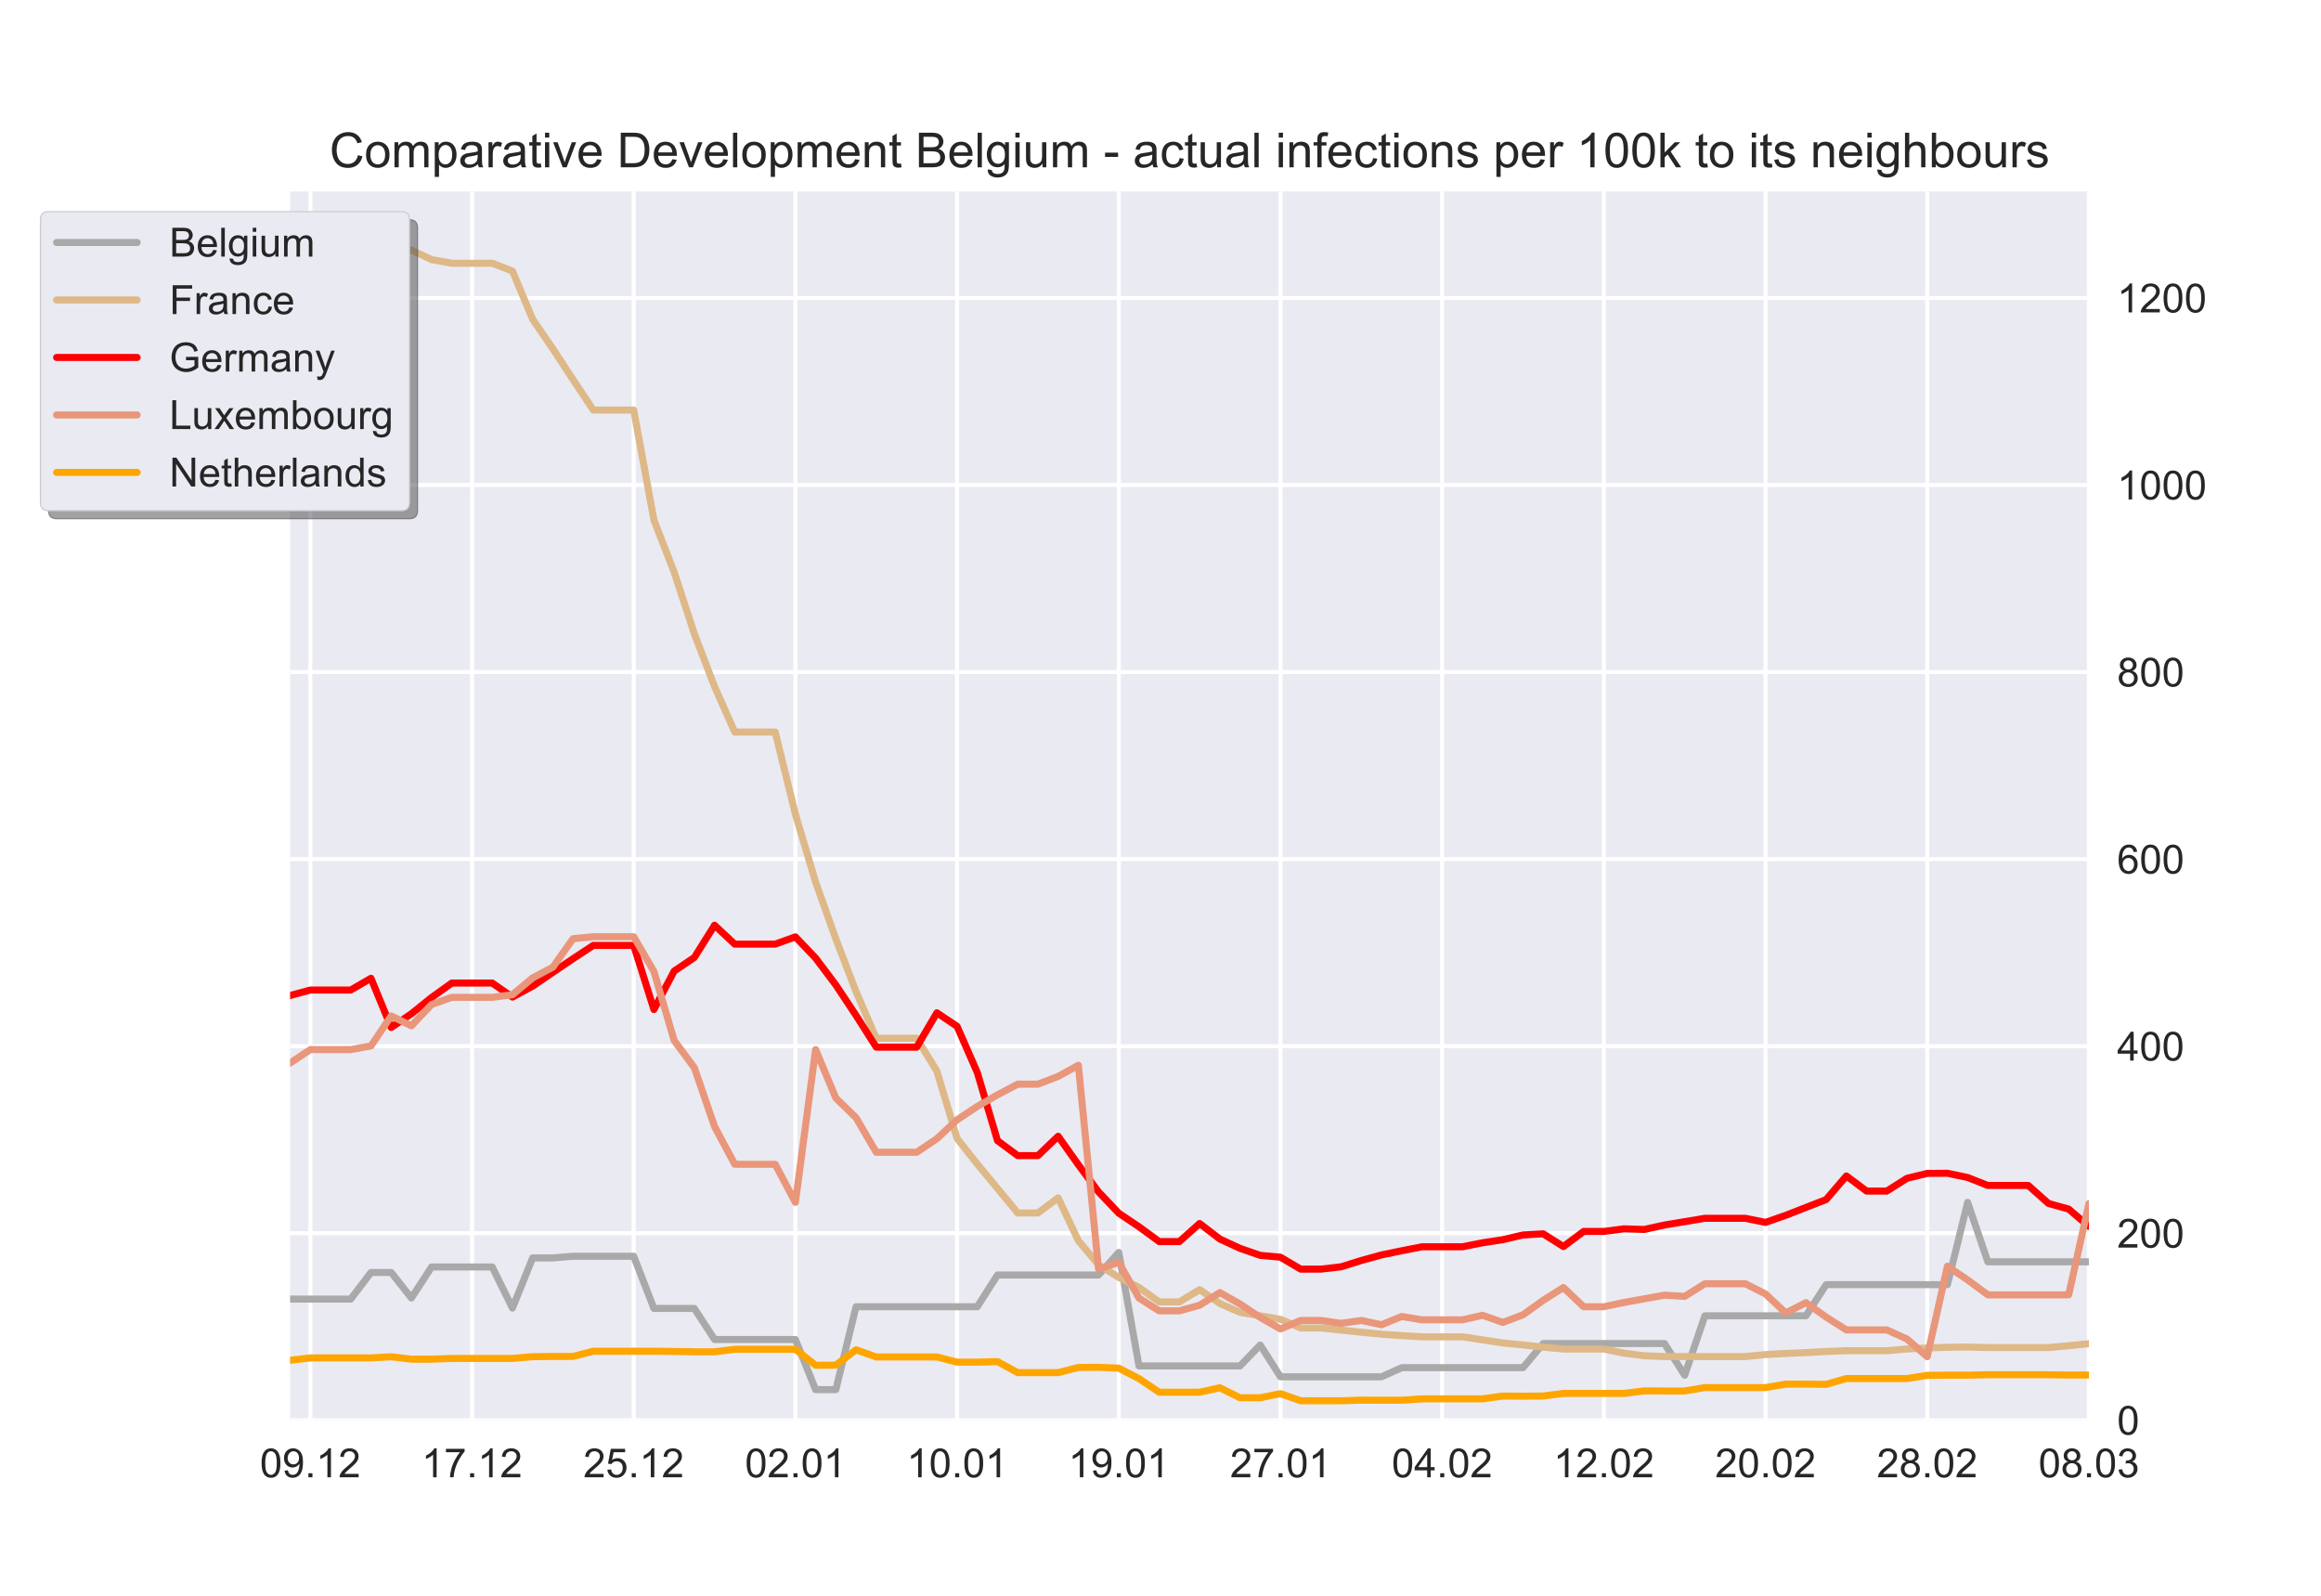<?xml version="1.0" encoding="utf-8" standalone="no"?>
<!DOCTYPE svg PUBLIC "-//W3C//DTD SVG 1.1//EN"
  "http://www.w3.org/Graphics/SVG/1.1/DTD/svg11.dtd">
<!-- Created with matplotlib (https://matplotlib.org/) -->
<svg height="396pt" version="1.1" viewBox="0 0 576 396" width="576pt" xmlns="http://www.w3.org/2000/svg" xmlns:xlink="http://www.w3.org/1999/xlink">
 <defs>
  <style type="text/css">*{stroke-linecap:butt;stroke-linejoin:round;}</style>
 </defs>
 <g id="figure_1">
  <g id="patch_1">
   <path d="M 0 396 
L 576 396 
L 576 0 
L 0 0 
z
" style="fill:#ffffff;"/>
  </g>
  <g id="axes_1">
   <g id="patch_2">
    <path d="M 72 352.44 
L 518.4 352.44 
L 518.4 47.52 
L 72 47.52 
z
" style="fill:#eaeaf2;"/>
   </g>
   <g id="matplotlib.axis_1">
    <g id="xtick_1">
     <g id="line2d_1">
      <path clip-path="url(#pa8d9a0f719)" d="M 77.016 352.44 
L 77.016 47.52 
" style="fill:none;stroke:#ffffff;stroke-linecap:round;"/>
     </g>
     <g id="line2d_2"/>
     <g id="text_1">
      <!-- 09.12 -->
      <g style="fill:#262626;" transform="translate(64.505 366.598)scale(0.1 -0.1)">
       <defs>
        <path d="M 4.156 35.297 
Q 4.156 48 6.766 55.734 
Q 9.375 63.484 14.516 67.672 
Q 19.672 71.875 27.484 71.875 
Q 33.25 71.875 37.594 69.547 
Q 41.938 67.234 44.766 62.859 
Q 47.609 58.5 49.219 52.219 
Q 50.828 45.953 50.828 35.297 
Q 50.828 22.703 48.234 14.969 
Q 45.656 7.234 40.5 3 
Q 35.359 -1.219 27.484 -1.219 
Q 17.141 -1.219 11.234 6.203 
Q 4.156 15.141 4.156 35.297 
z
M 13.188 35.297 
Q 13.188 17.672 17.312 11.828 
Q 21.438 6 27.484 6 
Q 33.547 6 37.672 11.859 
Q 41.797 17.719 41.797 35.297 
Q 41.797 52.984 37.672 58.781 
Q 33.547 64.594 27.391 64.594 
Q 21.344 64.594 17.719 59.469 
Q 13.188 52.938 13.188 35.297 
z
" id="ArialMT-48"/>
        <path d="M 5.469 16.547 
L 13.922 17.328 
Q 14.984 11.375 18.016 8.688 
Q 21.047 6 25.781 6 
Q 29.828 6 32.875 7.859 
Q 35.938 9.719 37.891 12.812 
Q 39.844 15.922 41.156 21.188 
Q 42.484 26.469 42.484 31.938 
Q 42.484 32.516 42.438 33.688 
Q 39.797 29.5 35.234 26.875 
Q 30.672 24.266 25.344 24.266 
Q 16.453 24.266 10.297 30.703 
Q 4.156 37.156 4.156 47.703 
Q 4.156 58.594 10.578 65.234 
Q 17 71.875 26.656 71.875 
Q 33.641 71.875 39.422 68.109 
Q 45.219 64.359 48.219 57.391 
Q 51.219 50.438 51.219 37.25 
Q 51.219 23.531 48.234 15.406 
Q 45.266 7.281 39.375 3.031 
Q 33.5 -1.219 25.594 -1.219 
Q 17.188 -1.219 11.859 3.438 
Q 6.547 8.109 5.469 16.547 
z
M 41.453 48.141 
Q 41.453 55.719 37.422 60.156 
Q 33.406 64.594 27.734 64.594 
Q 21.875 64.594 17.531 59.812 
Q 13.188 55.031 13.188 47.406 
Q 13.188 40.578 17.312 36.297 
Q 21.438 32.031 27.484 32.031 
Q 33.594 32.031 37.516 36.297 
Q 41.453 40.578 41.453 48.141 
z
" id="ArialMT-57"/>
        <path d="M 9.078 0 
L 9.078 10.016 
L 19.094 10.016 
L 19.094 0 
z
" id="ArialMT-46"/>
        <path d="M 37.25 0 
L 28.469 0 
L 28.469 56 
Q 25.297 52.984 20.141 49.953 
Q 14.984 46.922 10.891 45.406 
L 10.891 53.906 
Q 18.266 57.375 23.781 62.297 
Q 29.297 67.234 31.594 71.875 
L 37.25 71.875 
z
" id="ArialMT-49"/>
        <path d="M 50.344 8.453 
L 50.344 0 
L 3.031 0 
Q 2.938 3.172 4.047 6.109 
Q 5.859 10.938 9.828 15.625 
Q 13.812 20.312 21.344 26.469 
Q 33.016 36.031 37.109 41.625 
Q 41.219 47.219 41.219 52.203 
Q 41.219 57.422 37.469 61 
Q 33.734 64.594 27.734 64.594 
Q 21.391 64.594 17.578 60.781 
Q 13.766 56.984 13.719 50.25 
L 4.688 51.172 
Q 5.609 61.281 11.656 66.578 
Q 17.719 71.875 27.938 71.875 
Q 38.234 71.875 44.234 66.156 
Q 50.25 60.453 50.25 52 
Q 50.25 47.703 48.484 43.547 
Q 46.734 39.406 42.656 34.812 
Q 38.578 30.219 29.109 22.219 
Q 21.188 15.578 18.938 13.203 
Q 16.703 10.844 15.234 8.453 
z
" id="ArialMT-50"/>
       </defs>
       <use xlink:href="#ArialMT-48"/>
       <use x="55.615" xlink:href="#ArialMT-57"/>
       <use x="111.23" xlink:href="#ArialMT-46"/>
       <use x="139.014" xlink:href="#ArialMT-49"/>
       <use x="194.629" xlink:href="#ArialMT-50"/>
      </g>
     </g>
    </g>
    <g id="xtick_2">
     <g id="line2d_3">
      <path clip-path="url(#pa8d9a0f719)" d="M 117.142 352.44 
L 117.142 47.52 
" style="fill:none;stroke:#ffffff;stroke-linecap:round;"/>
     </g>
     <g id="line2d_4"/>
     <g id="text_2">
      <!-- 17.12 -->
      <g style="fill:#262626;" transform="translate(104.631 366.598)scale(0.1 -0.1)">
       <defs>
        <path d="M 4.734 62.203 
L 4.734 70.656 
L 51.078 70.656 
L 51.078 63.812 
Q 44.234 56.547 37.516 44.484 
Q 30.812 32.422 27.156 19.672 
Q 24.516 10.688 23.781 0 
L 14.75 0 
Q 14.891 8.453 18.062 20.406 
Q 21.234 32.375 27.172 43.484 
Q 33.109 54.594 39.797 62.203 
z
" id="ArialMT-55"/>
       </defs>
       <use xlink:href="#ArialMT-49"/>
       <use x="55.615" xlink:href="#ArialMT-55"/>
       <use x="111.23" xlink:href="#ArialMT-46"/>
       <use x="139.014" xlink:href="#ArialMT-49"/>
       <use x="194.629" xlink:href="#ArialMT-50"/>
      </g>
     </g>
    </g>
    <g id="xtick_3">
     <g id="line2d_5">
      <path clip-path="url(#pa8d9a0f719)" d="M 157.267 352.44 
L 157.267 47.52 
" style="fill:none;stroke:#ffffff;stroke-linecap:round;"/>
     </g>
     <g id="line2d_6"/>
     <g id="text_3">
      <!-- 25.12 -->
      <g style="fill:#262626;" transform="translate(144.756 366.598)scale(0.1 -0.1)">
       <defs>
        <path d="M 4.156 18.75 
L 13.375 19.531 
Q 14.406 12.797 18.141 9.391 
Q 21.875 6 27.156 6 
Q 33.5 6 37.891 10.781 
Q 42.281 15.578 42.281 23.484 
Q 42.281 31 38.062 35.344 
Q 33.844 39.703 27 39.703 
Q 22.75 39.703 19.328 37.766 
Q 15.922 35.844 13.969 32.766 
L 5.719 33.844 
L 12.641 70.609 
L 48.25 70.609 
L 48.25 62.203 
L 19.672 62.203 
L 15.828 42.969 
Q 22.266 47.469 29.344 47.469 
Q 38.719 47.469 45.156 40.969 
Q 51.609 34.469 51.609 24.266 
Q 51.609 14.547 45.953 7.469 
Q 39.062 -1.219 27.156 -1.219 
Q 17.391 -1.219 11.203 4.25 
Q 5.031 9.719 4.156 18.75 
z
" id="ArialMT-53"/>
       </defs>
       <use xlink:href="#ArialMT-50"/>
       <use x="55.615" xlink:href="#ArialMT-53"/>
       <use x="111.23" xlink:href="#ArialMT-46"/>
       <use x="139.014" xlink:href="#ArialMT-49"/>
       <use x="194.629" xlink:href="#ArialMT-50"/>
      </g>
     </g>
    </g>
    <g id="xtick_4">
     <g id="line2d_7">
      <path clip-path="url(#pa8d9a0f719)" d="M 197.393 352.44 
L 197.393 47.52 
" style="fill:none;stroke:#ffffff;stroke-linecap:round;"/>
     </g>
     <g id="line2d_8"/>
     <g id="text_4">
      <!-- 02.01 -->
      <g style="fill:#262626;" transform="translate(184.882 366.598)scale(0.1 -0.1)">
       <use xlink:href="#ArialMT-48"/>
       <use x="55.615" xlink:href="#ArialMT-50"/>
       <use x="111.23" xlink:href="#ArialMT-46"/>
       <use x="139.014" xlink:href="#ArialMT-48"/>
       <use x="194.629" xlink:href="#ArialMT-49"/>
      </g>
     </g>
    </g>
    <g id="xtick_5">
     <g id="line2d_9">
      <path clip-path="url(#pa8d9a0f719)" d="M 237.519 352.44 
L 237.519 47.52 
" style="fill:none;stroke:#ffffff;stroke-linecap:round;"/>
     </g>
     <g id="line2d_10"/>
     <g id="text_5">
      <!-- 10.01 -->
      <g style="fill:#262626;" transform="translate(225.008 366.598)scale(0.1 -0.1)">
       <use xlink:href="#ArialMT-49"/>
       <use x="55.615" xlink:href="#ArialMT-48"/>
       <use x="111.23" xlink:href="#ArialMT-46"/>
       <use x="139.014" xlink:href="#ArialMT-48"/>
       <use x="194.629" xlink:href="#ArialMT-49"/>
      </g>
     </g>
    </g>
    <g id="xtick_6">
     <g id="line2d_11">
      <path clip-path="url(#pa8d9a0f719)" d="M 277.645 352.44 
L 277.645 47.52 
" style="fill:none;stroke:#ffffff;stroke-linecap:round;"/>
     </g>
     <g id="line2d_12"/>
     <g id="text_6">
      <!-- 19.01 -->
      <g style="fill:#262626;" transform="translate(265.134 366.598)scale(0.1 -0.1)">
       <use xlink:href="#ArialMT-49"/>
       <use x="55.615" xlink:href="#ArialMT-57"/>
       <use x="111.23" xlink:href="#ArialMT-46"/>
       <use x="139.014" xlink:href="#ArialMT-48"/>
       <use x="194.629" xlink:href="#ArialMT-49"/>
      </g>
     </g>
    </g>
    <g id="xtick_7">
     <g id="line2d_13">
      <path clip-path="url(#pa8d9a0f719)" d="M 317.771 352.44 
L 317.771 47.52 
" style="fill:none;stroke:#ffffff;stroke-linecap:round;"/>
     </g>
     <g id="line2d_14"/>
     <g id="text_7">
      <!-- 27.01 -->
      <g style="fill:#262626;" transform="translate(305.26 366.598)scale(0.1 -0.1)">
       <use xlink:href="#ArialMT-50"/>
       <use x="55.615" xlink:href="#ArialMT-55"/>
       <use x="111.23" xlink:href="#ArialMT-46"/>
       <use x="139.014" xlink:href="#ArialMT-48"/>
       <use x="194.629" xlink:href="#ArialMT-49"/>
      </g>
     </g>
    </g>
    <g id="xtick_8">
     <g id="line2d_15">
      <path clip-path="url(#pa8d9a0f719)" d="M 357.897 352.44 
L 357.897 47.52 
" style="fill:none;stroke:#ffffff;stroke-linecap:round;"/>
     </g>
     <g id="line2d_16"/>
     <g id="text_8">
      <!-- 04.02 -->
      <g style="fill:#262626;" transform="translate(345.386 366.598)scale(0.1 -0.1)">
       <defs>
        <path d="M 32.328 0 
L 32.328 17.141 
L 1.266 17.141 
L 1.266 25.203 
L 33.938 71.578 
L 41.109 71.578 
L 41.109 25.203 
L 50.781 25.203 
L 50.781 17.141 
L 41.109 17.141 
L 41.109 0 
z
M 32.328 25.203 
L 32.328 57.469 
L 9.906 25.203 
z
" id="ArialMT-52"/>
       </defs>
       <use xlink:href="#ArialMT-48"/>
       <use x="55.615" xlink:href="#ArialMT-52"/>
       <use x="111.23" xlink:href="#ArialMT-46"/>
       <use x="139.014" xlink:href="#ArialMT-48"/>
       <use x="194.629" xlink:href="#ArialMT-50"/>
      </g>
     </g>
    </g>
    <g id="xtick_9">
     <g id="line2d_17">
      <path clip-path="url(#pa8d9a0f719)" d="M 398.022 352.44 
L 398.022 47.52 
" style="fill:none;stroke:#ffffff;stroke-linecap:round;"/>
     </g>
     <g id="line2d_18"/>
     <g id="text_9">
      <!-- 12.02 -->
      <g style="fill:#262626;" transform="translate(385.512 366.598)scale(0.1 -0.1)">
       <use xlink:href="#ArialMT-49"/>
       <use x="55.615" xlink:href="#ArialMT-50"/>
       <use x="111.23" xlink:href="#ArialMT-46"/>
       <use x="139.014" xlink:href="#ArialMT-48"/>
       <use x="194.629" xlink:href="#ArialMT-50"/>
      </g>
     </g>
    </g>
    <g id="xtick_10">
     <g id="line2d_19">
      <path clip-path="url(#pa8d9a0f719)" d="M 438.148 352.44 
L 438.148 47.52 
" style="fill:none;stroke:#ffffff;stroke-linecap:round;"/>
     </g>
     <g id="line2d_20"/>
     <g id="text_10">
      <!-- 20.02 -->
      <g style="fill:#262626;" transform="translate(425.637 366.598)scale(0.1 -0.1)">
       <use xlink:href="#ArialMT-50"/>
       <use x="55.615" xlink:href="#ArialMT-48"/>
       <use x="111.23" xlink:href="#ArialMT-46"/>
       <use x="139.014" xlink:href="#ArialMT-48"/>
       <use x="194.629" xlink:href="#ArialMT-50"/>
      </g>
     </g>
    </g>
    <g id="xtick_11">
     <g id="line2d_21">
      <path clip-path="url(#pa8d9a0f719)" d="M 478.274 352.44 
L 478.274 47.52 
" style="fill:none;stroke:#ffffff;stroke-linecap:round;"/>
     </g>
     <g id="line2d_22"/>
     <g id="text_11">
      <!-- 28.02 -->
      <g style="fill:#262626;" transform="translate(465.763 366.598)scale(0.1 -0.1)">
       <defs>
        <path d="M 17.672 38.812 
Q 12.203 40.828 9.562 44.531 
Q 6.938 48.25 6.938 53.422 
Q 6.938 61.234 12.547 66.547 
Q 18.172 71.875 27.484 71.875 
Q 36.859 71.875 42.578 66.422 
Q 48.297 60.984 48.297 53.172 
Q 48.297 48.188 45.672 44.5 
Q 43.062 40.828 37.75 38.812 
Q 44.344 36.672 47.781 31.875 
Q 51.219 27.094 51.219 20.453 
Q 51.219 11.281 44.719 5.031 
Q 38.234 -1.219 27.641 -1.219 
Q 17.047 -1.219 10.547 5.047 
Q 4.047 11.328 4.047 20.703 
Q 4.047 27.688 7.594 32.391 
Q 11.141 37.109 17.672 38.812 
z
M 15.922 53.719 
Q 15.922 48.641 19.188 45.406 
Q 22.469 42.188 27.688 42.188 
Q 32.766 42.188 36.016 45.375 
Q 39.266 48.578 39.266 53.219 
Q 39.266 58.062 35.906 61.359 
Q 32.562 64.656 27.594 64.656 
Q 22.562 64.656 19.234 61.422 
Q 15.922 58.203 15.922 53.719 
z
M 13.094 20.656 
Q 13.094 16.891 14.875 13.375 
Q 16.656 9.859 20.172 7.922 
Q 23.688 6 27.734 6 
Q 34.031 6 38.125 10.047 
Q 42.234 14.109 42.234 20.359 
Q 42.234 26.703 38.016 30.859 
Q 33.797 35.016 27.438 35.016 
Q 21.234 35.016 17.156 30.906 
Q 13.094 26.812 13.094 20.656 
z
" id="ArialMT-56"/>
       </defs>
       <use xlink:href="#ArialMT-50"/>
       <use x="55.615" xlink:href="#ArialMT-56"/>
       <use x="111.23" xlink:href="#ArialMT-46"/>
       <use x="139.014" xlink:href="#ArialMT-48"/>
       <use x="194.629" xlink:href="#ArialMT-50"/>
      </g>
     </g>
    </g>
    <g id="xtick_12">
     <g id="line2d_23">
      <path clip-path="url(#pa8d9a0f719)" d="M 518.4 352.44 
L 518.4 47.52 
" style="fill:none;stroke:#ffffff;stroke-linecap:round;"/>
     </g>
     <g id="line2d_24"/>
     <g id="text_12">
      <!-- 08.03 -->
      <g style="fill:#262626;" transform="translate(505.889 366.598)scale(0.1 -0.1)">
       <defs>
        <path d="M 4.203 18.891 
L 12.984 20.062 
Q 14.5 12.594 18.141 9.297 
Q 21.781 6 27 6 
Q 33.203 6 37.469 10.297 
Q 41.75 14.594 41.75 20.953 
Q 41.75 27 37.797 30.922 
Q 33.844 34.859 27.734 34.859 
Q 25.25 34.859 21.531 33.891 
L 22.516 41.609 
Q 23.391 41.5 23.922 41.5 
Q 29.547 41.5 34.031 44.422 
Q 38.531 47.359 38.531 53.469 
Q 38.531 58.297 35.25 61.469 
Q 31.984 64.656 26.812 64.656 
Q 21.688 64.656 18.266 61.422 
Q 14.844 58.203 13.875 51.766 
L 5.078 53.328 
Q 6.688 62.156 12.391 67.016 
Q 18.109 71.875 26.609 71.875 
Q 32.469 71.875 37.391 69.359 
Q 42.328 66.844 44.938 62.5 
Q 47.562 58.156 47.562 53.266 
Q 47.562 48.641 45.062 44.828 
Q 42.578 41.016 37.703 38.766 
Q 44.047 37.312 47.562 32.688 
Q 51.078 28.078 51.078 21.141 
Q 51.078 11.766 44.234 5.25 
Q 37.406 -1.266 26.953 -1.266 
Q 17.531 -1.266 11.297 4.344 
Q 5.078 9.969 4.203 18.891 
z
" id="ArialMT-51"/>
       </defs>
       <use xlink:href="#ArialMT-48"/>
       <use x="55.615" xlink:href="#ArialMT-56"/>
       <use x="111.23" xlink:href="#ArialMT-46"/>
       <use x="139.014" xlink:href="#ArialMT-48"/>
       <use x="194.629" xlink:href="#ArialMT-51"/>
      </g>
     </g>
    </g>
   </g>
   <g id="matplotlib.axis_2">
    <g id="ytick_1">
     <g id="line2d_25">
      <path clip-path="url(#pa8d9a0f719)" d="M 72 352.44 
L 518.4 352.44 
" style="fill:none;stroke:#ffffff;stroke-linecap:round;"/>
     </g>
     <g id="line2d_26"/>
     <g id="text_13">
      <!-- 0 -->
      <g style="fill:#262626;" transform="translate(525.4 356.019)scale(0.1 -0.1)">
       <use xlink:href="#ArialMT-48"/>
      </g>
     </g>
    </g>
    <g id="ytick_2">
     <g id="line2d_27">
      <path clip-path="url(#pa8d9a0f719)" d="M 72 306.024 
L 518.4 306.024 
" style="fill:none;stroke:#ffffff;stroke-linecap:round;"/>
     </g>
     <g id="line2d_28"/>
     <g id="text_14">
      <!-- 200 -->
      <g style="fill:#262626;" transform="translate(525.4 309.603)scale(0.1 -0.1)">
       <use xlink:href="#ArialMT-50"/>
       <use x="55.615" xlink:href="#ArialMT-48"/>
       <use x="111.23" xlink:href="#ArialMT-48"/>
      </g>
     </g>
    </g>
    <g id="ytick_3">
     <g id="line2d_29">
      <path clip-path="url(#pa8d9a0f719)" d="M 72 259.608 
L 518.4 259.608 
" style="fill:none;stroke:#ffffff;stroke-linecap:round;"/>
     </g>
     <g id="line2d_30"/>
     <g id="text_15">
      <!-- 400 -->
      <g style="fill:#262626;" transform="translate(525.4 263.187)scale(0.1 -0.1)">
       <use xlink:href="#ArialMT-52"/>
       <use x="55.615" xlink:href="#ArialMT-48"/>
       <use x="111.23" xlink:href="#ArialMT-48"/>
      </g>
     </g>
    </g>
    <g id="ytick_4">
     <g id="line2d_31">
      <path clip-path="url(#pa8d9a0f719)" d="M 72 213.192 
L 518.4 213.192 
" style="fill:none;stroke:#ffffff;stroke-linecap:round;"/>
     </g>
     <g id="line2d_32"/>
     <g id="text_16">
      <!-- 600 -->
      <g style="fill:#262626;" transform="translate(525.4 216.771)scale(0.1 -0.1)">
       <defs>
        <path d="M 49.75 54.047 
L 41.016 53.375 
Q 39.844 58.547 37.703 60.891 
Q 34.125 64.656 28.906 64.656 
Q 24.703 64.656 21.531 62.312 
Q 17.391 59.281 14.984 53.469 
Q 12.594 47.656 12.5 36.922 
Q 15.672 41.75 20.266 44.094 
Q 24.859 46.438 29.891 46.438 
Q 38.672 46.438 44.844 39.969 
Q 51.031 33.5 51.031 23.25 
Q 51.031 16.5 48.125 10.719 
Q 45.219 4.938 40.141 1.859 
Q 35.062 -1.219 28.609 -1.219 
Q 17.625 -1.219 10.688 6.859 
Q 3.766 14.938 3.766 33.5 
Q 3.766 54.25 11.422 63.672 
Q 18.109 71.875 29.438 71.875 
Q 37.891 71.875 43.281 67.141 
Q 48.688 62.406 49.75 54.047 
z
M 13.875 23.188 
Q 13.875 18.656 15.797 14.5 
Q 17.719 10.359 21.188 8.172 
Q 24.656 6 28.469 6 
Q 34.031 6 38.031 10.484 
Q 42.047 14.984 42.047 22.703 
Q 42.047 30.125 38.078 34.391 
Q 34.125 38.672 28.125 38.672 
Q 22.172 38.672 18.016 34.391 
Q 13.875 30.125 13.875 23.188 
z
" id="ArialMT-54"/>
       </defs>
       <use xlink:href="#ArialMT-54"/>
       <use x="55.615" xlink:href="#ArialMT-48"/>
       <use x="111.23" xlink:href="#ArialMT-48"/>
      </g>
     </g>
    </g>
    <g id="ytick_5">
     <g id="line2d_33">
      <path clip-path="url(#pa8d9a0f719)" d="M 72 166.776 
L 518.4 166.776 
" style="fill:none;stroke:#ffffff;stroke-linecap:round;"/>
     </g>
     <g id="line2d_34"/>
     <g id="text_17">
      <!-- 800 -->
      <g style="fill:#262626;" transform="translate(525.4 170.355)scale(0.1 -0.1)">
       <use xlink:href="#ArialMT-56"/>
       <use x="55.615" xlink:href="#ArialMT-48"/>
       <use x="111.23" xlink:href="#ArialMT-48"/>
      </g>
     </g>
    </g>
    <g id="ytick_6">
     <g id="line2d_35">
      <path clip-path="url(#pa8d9a0f719)" d="M 72 120.36 
L 518.4 120.36 
" style="fill:none;stroke:#ffffff;stroke-linecap:round;"/>
     </g>
     <g id="line2d_36"/>
     <g id="text_18">
      <!-- 1000 -->
      <g style="fill:#262626;" transform="translate(525.4 123.939)scale(0.1 -0.1)">
       <use xlink:href="#ArialMT-49"/>
       <use x="55.615" xlink:href="#ArialMT-48"/>
       <use x="111.23" xlink:href="#ArialMT-48"/>
       <use x="166.846" xlink:href="#ArialMT-48"/>
      </g>
     </g>
    </g>
    <g id="ytick_7">
     <g id="line2d_37">
      <path clip-path="url(#pa8d9a0f719)" d="M 72 73.945 
L 518.4 73.945 
" style="fill:none;stroke:#ffffff;stroke-linecap:round;"/>
     </g>
     <g id="line2d_38"/>
     <g id="text_19">
      <!-- 1200 -->
      <g style="fill:#262626;" transform="translate(525.4 77.523)scale(0.1 -0.1)">
       <use xlink:href="#ArialMT-49"/>
       <use x="55.615" xlink:href="#ArialMT-50"/>
       <use x="111.23" xlink:href="#ArialMT-48"/>
       <use x="166.846" xlink:href="#ArialMT-48"/>
      </g>
     </g>
    </g>
   </g>
   <g id="line2d_39">
    <path clip-path="url(#pa8d9a0f719)" d="M 72 322.374 
L 77.016 322.374 
L 82.031 322.374 
L 87.047 322.374 
L 92.063 315.771 
L 97.079 315.771 
L 102.094 322.108 
L 107.11 314.405 
L 112.126 314.405 
L 117.142 314.405 
L 122.157 314.405 
L 127.173 324.609 
L 132.189 312.158 
L 137.204 312.158 
L 142.22 311.749 
L 147.236 311.749 
L 152.252 311.749 
L 157.267 311.749 
L 162.283 324.7 
L 167.299 324.7 
L 172.315 324.7 
L 177.33 332.403 
L 182.346 332.403 
L 187.362 332.403 
L 192.378 332.403 
L 197.393 332.403 
L 202.409 344.854 
L 207.425 344.854 
L 212.44 324.275 
L 217.456 324.275 
L 222.472 324.275 
L 227.488 324.275 
L 232.503 324.275 
L 237.519 324.275 
L 242.535 324.275 
L 247.551 316.395 
L 252.566 316.395 
L 257.582 316.395 
L 262.598 316.395 
L 267.613 316.395 
L 272.629 316.395 
L 277.645 310.797 
L 282.661 338.962 
L 287.676 338.962 
L 292.692 338.962 
L 297.708 338.962 
L 302.724 338.962 
L 307.739 338.962 
L 312.755 333.782 
L 317.771 341.662 
L 322.787 341.662 
L 327.802 341.662 
L 332.818 341.662 
L 337.834 341.662 
L 342.849 341.662 
L 347.865 339.399 
L 352.881 339.399 
L 357.897 339.399 
L 362.912 339.399 
L 367.928 339.399 
L 372.944 339.399 
L 377.96 339.399 
L 382.975 333.41 
L 387.991 333.41 
L 393.007 333.41 
L 398.022 333.41 
L 403.038 333.41 
L 408.054 333.41 
L 413.07 333.41 
L 418.085 341.272 
L 423.101 326.522 
L 428.117 326.522 
L 433.133 326.522 
L 438.148 326.522 
L 443.164 326.522 
L 448.18 326.522 
L 453.196 318.798 
L 458.211 318.798 
L 463.227 318.798 
L 468.243 318.798 
L 473.258 318.798 
L 478.274 318.798 
L 483.29 318.798 
L 488.306 298.378 
L 493.321 313.127 
L 498.337 313.127 
L 503.353 313.127 
L 508.369 313.127 
L 513.384 313.127 
L 518.4 313.127 
" style="fill:none;stroke:#a9a9a9;stroke-linecap:round;stroke-width:1.75;"/>
   </g>
   <g id="line2d_40">
    <path clip-path="url(#pa8d9a0f719)" d="M 72 78.572 
L 77.016 72.683 
L 82.031 72.683 
L 87.047 72.683 
L 92.063 64.288 
L 97.079 63.133 
L 102.094 62.04 
L 107.11 64.426 
L 112.126 65.319 
L 117.142 65.319 
L 122.157 65.319 
L 127.173 67.264 
L 132.189 79.236 
L 137.204 86.564 
L 142.22 94.213 
L 147.236 101.758 
L 152.252 101.758 
L 157.267 101.758 
L 162.283 129.059 
L 167.299 141.961 
L 172.315 157.283 
L 177.33 170.372 
L 182.346 181.66 
L 187.362 181.66 
L 192.378 181.66 
L 197.393 202.053 
L 202.409 218.888 
L 207.425 232.978 
L 212.44 246.073 
L 217.456 257.652 
L 222.472 257.652 
L 227.488 257.652 
L 232.503 265.792 
L 237.519 282.514 
L 242.535 288.856 
L 247.551 294.924 
L 252.566 301.004 
L 257.582 301.004 
L 262.598 297.257 
L 267.613 307.882 
L 272.629 313.852 
L 277.645 317 
L 282.661 319.491 
L 287.676 323.083 
L 292.692 323.083 
L 297.708 320.029 
L 302.724 323.47 
L 307.739 325.681 
L 312.755 326.534 
L 317.771 327.398 
L 322.787 329.543 
L 327.802 329.543 
L 332.818 330.073 
L 337.834 330.6 
L 342.849 331.092 
L 347.865 331.443 
L 352.881 331.74 
L 357.897 331.74 
L 362.912 331.74 
L 367.928 332.489 
L 372.944 333.268 
L 377.96 333.75 
L 382.975 334.31 
L 387.991 334.765 
L 393.007 334.779 
L 398.022 334.779 
L 403.038 335.795 
L 408.054 336.443 
L 413.07 336.633 
L 418.085 336.633 
L 423.101 336.643 
L 428.117 336.643 
L 433.133 336.643 
L 438.148 336.134 
L 443.164 335.874 
L 448.18 335.663 
L 453.196 335.379 
L 458.211 335.188 
L 463.227 335.188 
L 468.243 335.188 
L 473.258 334.751 
L 478.274 334.521 
L 483.29 334.333 
L 488.306 334.273 
L 493.321 334.409 
L 498.337 334.409 
L 503.353 334.409 
L 508.369 334.405 
L 513.384 333.959 
L 518.4 333.437 
" style="fill:none;stroke:#deb887;stroke-linecap:round;stroke-width:1.75;"/>
   </g>
   <g id="line2d_41">
    <path clip-path="url(#pa8d9a0f719)" d="M 72 247.052 
L 77.016 245.679 
L 82.031 245.679 
L 87.047 245.679 
L 92.063 242.762 
L 97.079 254.978 
L 102.094 251.57 
L 107.11 247.535 
L 112.126 243.946 
L 117.142 243.946 
L 122.157 243.946 
L 127.173 247.428 
L 132.189 244.725 
L 137.204 241.3 
L 142.22 237.906 
L 147.236 234.605 
L 152.252 234.605 
L 157.267 234.605 
L 162.283 250.516 
L 167.299 240.989 
L 172.315 237.604 
L 177.33 229.604 
L 182.346 234.294 
L 187.362 234.294 
L 192.378 234.294 
L 197.393 232.487 
L 202.409 237.754 
L 207.425 244.418 
L 212.44 251.972 
L 217.456 259.86 
L 222.472 259.86 
L 227.488 259.86 
L 232.503 251.338 
L 237.519 254.691 
L 242.535 266.155 
L 247.551 283.065 
L 252.566 286.773 
L 257.582 286.774 
L 262.598 281.967 
L 267.613 289.038 
L 272.629 295.777 
L 277.645 301.064 
L 282.661 304.429 
L 287.676 308.104 
L 292.692 308.104 
L 297.708 303.619 
L 302.724 307.469 
L 307.739 309.789 
L 312.755 311.526 
L 317.771 311.984 
L 322.787 314.945 
L 327.802 314.945 
L 332.818 314.365 
L 337.834 312.799 
L 342.849 311.416 
L 347.865 310.383 
L 352.881 309.403 
L 357.897 309.403 
L 362.912 309.403 
L 367.928 308.405 
L 372.944 307.64 
L 377.96 306.466 
L 382.975 306.181 
L 387.991 309.34 
L 393.007 305.594 
L 398.022 305.594 
L 403.038 304.943 
L 408.054 305.099 
L 413.07 303.995 
L 418.085 303.163 
L 423.101 302.329 
L 428.117 302.329 
L 433.133 302.329 
L 438.148 303.348 
L 443.164 301.594 
L 448.18 299.633 
L 453.196 297.679 
L 458.211 291.825 
L 463.227 295.571 
L 468.243 295.571 
L 473.258 292.406 
L 478.274 291.186 
L 483.29 291.148 
L 488.306 292.202 
L 493.321 294.179 
L 498.337 294.179 
L 503.353 294.179 
L 508.369 298.644 
L 513.384 300.041 
L 518.4 304.344 
" style="fill:none;stroke:#ff0000;stroke-linecap:round;stroke-width:1.75;"/>
   </g>
   <g id="line2d_42">
    <path clip-path="url(#pa8d9a0f719)" d="M 72 263.789 
L 77.016 260.463 
L 82.031 260.463 
L 87.047 260.463 
L 92.063 259.555 
L 97.079 252.108 
L 102.094 254.565 
L 107.11 249.273 
L 112.126 247.496 
L 117.142 247.496 
L 122.157 247.496 
L 127.173 246.853 
L 132.189 242.657 
L 137.204 240.011 
L 142.22 232.941 
L 147.236 232.45 
L 152.252 232.45 
L 157.267 232.45 
L 162.283 241.069 
L 167.299 258.194 
L 172.315 264.961 
L 177.33 279.554 
L 182.346 288.929 
L 187.362 288.929 
L 192.378 288.929 
L 197.393 298.38 
L 202.409 260.463 
L 207.425 272.484 
L 212.44 277.361 
L 217.456 285.943 
L 222.472 285.943 
L 227.488 285.943 
L 232.503 282.578 
L 237.519 277.89 
L 242.535 274.563 
L 247.551 271.69 
L 252.566 269.044 
L 257.582 269.044 
L 262.598 267.116 
L 267.613 264.356 
L 272.629 314.938 
L 277.645 313.275 
L 282.661 322.121 
L 287.676 325.297 
L 292.692 325.297 
L 297.708 323.898 
L 302.724 320.76 
L 307.739 323.595 
L 312.755 326.922 
L 317.771 329.795 
L 322.787 327.678 
L 327.802 327.678 
L 332.818 328.397 
L 337.834 327.678 
L 342.849 328.737 
L 347.865 326.695 
L 352.881 327.527 
L 357.897 327.527 
L 362.912 327.527 
L 367.928 326.393 
L 372.944 328.17 
L 377.96 326.28 
L 382.975 322.688 
L 387.991 319.513 
L 393.007 324.276 
L 398.022 324.276 
L 403.038 323.217 
L 408.054 322.31 
L 413.07 321.403 
L 418.085 321.705 
L 423.101 318.567 
L 428.117 318.567 
L 433.133 318.567 
L 438.148 321.1 
L 443.164 325.826 
L 448.18 323.255 
L 453.196 326.847 
L 458.211 330.022 
L 463.227 330.022 
L 468.243 330.022 
L 473.258 332.29 
L 478.274 336.676 
L 483.29 314.22 
L 488.306 317.622 
L 493.321 321.327 
L 498.337 321.327 
L 503.353 321.327 
L 508.369 321.327 
L 513.384 321.327 
L 518.4 298.683 
" style="fill:none;stroke:#e9967a;stroke-linecap:round;stroke-width:1.75;"/>
   </g>
   <g id="line2d_43">
    <path clip-path="url(#pa8d9a0f719)" d="M 72 337.562 
L 77.016 336.966 
L 82.031 336.966 
L 87.047 336.966 
L 92.063 336.966 
L 97.079 336.689 
L 102.094 337.289 
L 107.11 337.289 
L 112.126 337.105 
L 117.142 337.105 
L 122.157 337.105 
L 127.173 337.105 
L 132.189 336.668 
L 137.204 336.608 
L 142.22 336.608 
L 147.236 335.302 
L 152.252 335.302 
L 157.267 335.302 
L 162.283 335.302 
L 167.299 335.371 
L 172.315 335.457 
L 177.33 335.457 
L 182.346 334.835 
L 187.362 334.835 
L 192.378 334.835 
L 197.393 334.835 
L 202.409 338.792 
L 207.425 338.771 
L 212.44 334.953 
L 217.456 336.738 
L 222.472 336.738 
L 227.488 336.738 
L 232.503 336.738 
L 237.519 338.022 
L 242.535 338.022 
L 247.551 337.895 
L 252.566 340.624 
L 257.582 340.624 
L 262.598 340.624 
L 267.613 339.344 
L 272.629 339.308 
L 277.645 339.513 
L 282.661 342.116 
L 287.676 345.488 
L 292.692 345.488 
L 297.708 345.488 
L 302.724 344.387 
L 307.739 346.86 
L 312.755 346.86 
L 317.771 345.839 
L 322.787 347.606 
L 327.802 347.606 
L 332.818 347.606 
L 337.834 347.45 
L 342.849 347.48 
L 347.865 347.48 
L 352.881 347.139 
L 357.897 347.139 
L 362.912 347.139 
L 367.928 347.139 
L 372.944 346.437 
L 377.96 346.479 
L 382.975 346.429 
L 387.991 345.784 
L 393.007 345.784 
L 398.022 345.784 
L 403.038 345.784 
L 408.054 345.161 
L 413.07 345.181 
L 418.085 345.181 
L 423.101 344.334 
L 428.117 344.334 
L 433.133 344.334 
L 438.148 344.334 
L 443.164 343.482 
L 448.18 343.482 
L 453.196 343.533 
L 458.211 342.094 
L 463.227 342.094 
L 468.243 342.094 
L 473.258 342.094 
L 478.274 341.297 
L 483.29 341.258 
L 488.306 341.258 
L 493.321 341.152 
L 498.337 341.152 
L 503.353 341.152 
L 508.369 341.152 
L 513.384 341.229 
L 518.4 341.229 
" style="fill:none;stroke:#ffa500;stroke-linecap:round;stroke-width:1.75;"/>
   </g>
   <g id="patch_3">
    <path d="M 72 352.44 
L 72 47.52 
" style="fill:none;"/>
   </g>
   <g id="patch_4">
    <path d="M 518.4 352.44 
L 518.4 47.52 
" style="fill:none;"/>
   </g>
   <g id="patch_5">
    <path d="M 72 352.44 
L 518.4 352.44 
" style="fill:none;"/>
   </g>
   <g id="patch_6">
    <path d="M 72 47.52 
L 518.4 47.52 
" style="fill:none;"/>
   </g>
   <g id="text_20">
    <!-- Comparative Development Belgium - actual infections per 100k to its neighbours -->
    <g style="fill:#262626;" transform="translate(81.769 41.52)scale(0.12 -0.12)">
     <defs>
      <path d="M 58.797 25.094 
L 68.266 22.703 
Q 65.281 11.031 57.547 4.906 
Q 49.812 -1.219 38.625 -1.219 
Q 27.047 -1.219 19.797 3.484 
Q 12.547 8.203 8.766 17.141 
Q 4.984 26.078 4.984 36.328 
Q 4.984 47.516 9.25 55.828 
Q 13.531 64.156 21.406 68.469 
Q 29.297 72.797 38.766 72.797 
Q 49.516 72.797 56.828 67.328 
Q 64.156 61.859 67.047 51.953 
L 57.719 49.75 
Q 55.219 57.562 50.484 61.125 
Q 45.75 64.703 38.578 64.703 
Q 30.328 64.703 24.781 60.734 
Q 19.234 56.781 16.984 50.109 
Q 14.75 43.453 14.75 36.375 
Q 14.75 27.25 17.406 20.438 
Q 20.062 13.625 25.672 10.25 
Q 31.297 6.891 37.844 6.891 
Q 45.797 6.891 51.312 11.469 
Q 56.844 16.062 58.797 25.094 
z
" id="ArialMT-67"/>
      <path d="M 3.328 25.922 
Q 3.328 40.328 11.328 47.266 
Q 18.016 53.031 27.641 53.031 
Q 38.328 53.031 45.109 46.016 
Q 51.906 39.016 51.906 26.656 
Q 51.906 16.656 48.906 10.906 
Q 45.906 5.172 40.156 2 
Q 34.422 -1.172 27.641 -1.172 
Q 16.75 -1.172 10.031 5.812 
Q 3.328 12.797 3.328 25.922 
z
M 12.359 25.922 
Q 12.359 15.969 16.703 11.016 
Q 21.047 6.062 27.641 6.062 
Q 34.188 6.062 38.531 11.031 
Q 42.875 16.016 42.875 26.219 
Q 42.875 35.844 38.5 40.797 
Q 34.125 45.75 27.641 45.75 
Q 21.047 45.75 16.703 40.812 
Q 12.359 35.891 12.359 25.922 
z
" id="ArialMT-111"/>
      <path d="M 6.594 0 
L 6.594 51.859 
L 14.453 51.859 
L 14.453 44.578 
Q 16.891 48.391 20.938 50.703 
Q 25 53.031 30.172 53.031 
Q 35.938 53.031 39.625 50.641 
Q 43.312 48.25 44.828 43.953 
Q 50.984 53.031 60.844 53.031 
Q 68.562 53.031 72.703 48.75 
Q 76.859 44.484 76.859 35.594 
L 76.859 0 
L 68.109 0 
L 68.109 32.672 
Q 68.109 37.938 67.25 40.25 
Q 66.406 42.578 64.156 43.984 
Q 61.922 45.406 58.891 45.406 
Q 53.422 45.406 49.797 41.766 
Q 46.188 38.141 46.188 30.125 
L 46.188 0 
L 37.406 0 
L 37.406 33.688 
Q 37.406 39.547 35.25 42.469 
Q 33.109 45.406 28.219 45.406 
Q 24.516 45.406 21.359 43.453 
Q 18.219 41.5 16.797 37.734 
Q 15.375 33.984 15.375 26.906 
L 15.375 0 
z
" id="ArialMT-109"/>
      <path d="M 6.594 -19.875 
L 6.594 51.859 
L 14.594 51.859 
L 14.594 45.125 
Q 17.438 49.078 21 51.047 
Q 24.562 53.031 29.641 53.031 
Q 36.281 53.031 41.359 49.609 
Q 46.438 46.188 49.016 39.953 
Q 51.609 33.734 51.609 26.312 
Q 51.609 18.359 48.75 11.984 
Q 45.906 5.609 40.453 2.219 
Q 35.016 -1.172 29 -1.172 
Q 24.609 -1.172 21.109 0.688 
Q 17.625 2.547 15.375 5.375 
L 15.375 -19.875 
z
M 14.547 25.641 
Q 14.547 15.625 18.594 10.844 
Q 22.656 6.062 28.422 6.062 
Q 34.281 6.062 38.453 11.016 
Q 42.625 15.969 42.625 26.375 
Q 42.625 36.281 38.547 41.203 
Q 34.469 46.141 28.812 46.141 
Q 23.188 46.141 18.859 40.891 
Q 14.547 35.641 14.547 25.641 
z
" id="ArialMT-112"/>
      <path d="M 40.438 6.391 
Q 35.547 2.25 31.031 0.531 
Q 26.516 -1.172 21.344 -1.172 
Q 12.797 -1.172 8.203 3 
Q 3.609 7.172 3.609 13.672 
Q 3.609 17.484 5.344 20.625 
Q 7.078 23.781 9.891 25.688 
Q 12.703 27.594 16.219 28.562 
Q 18.797 29.25 24.031 29.891 
Q 34.672 31.156 39.703 32.906 
Q 39.75 34.719 39.75 35.203 
Q 39.75 40.578 37.25 42.781 
Q 33.891 45.75 27.25 45.75 
Q 21.047 45.75 18.094 43.578 
Q 15.141 41.406 13.719 35.891 
L 5.125 37.062 
Q 6.297 42.578 8.984 45.969 
Q 11.672 49.359 16.75 51.188 
Q 21.828 53.031 28.516 53.031 
Q 35.156 53.031 39.297 51.469 
Q 43.453 49.906 45.406 47.531 
Q 47.359 45.172 48.141 41.547 
Q 48.578 39.312 48.578 33.453 
L 48.578 21.734 
Q 48.578 9.469 49.141 6.219 
Q 49.703 2.984 51.375 0 
L 42.188 0 
Q 40.828 2.734 40.438 6.391 
z
M 39.703 26.031 
Q 34.906 24.078 25.344 22.703 
Q 19.922 21.922 17.672 20.938 
Q 15.438 19.969 14.203 18.094 
Q 12.984 16.219 12.984 13.922 
Q 12.984 10.406 15.641 8.062 
Q 18.312 5.719 23.438 5.719 
Q 28.516 5.719 32.469 7.938 
Q 36.422 10.156 38.281 14.016 
Q 39.703 17 39.703 22.797 
z
" id="ArialMT-97"/>
      <path d="M 6.5 0 
L 6.5 51.859 
L 14.406 51.859 
L 14.406 44 
Q 17.438 49.516 20 51.266 
Q 22.562 53.031 25.641 53.031 
Q 30.078 53.031 34.672 50.203 
L 31.641 42.047 
Q 28.422 43.953 25.203 43.953 
Q 22.312 43.953 20.016 42.219 
Q 17.719 40.484 16.75 37.406 
Q 15.281 32.719 15.281 27.156 
L 15.281 0 
z
" id="ArialMT-114"/>
      <path d="M 25.781 7.859 
L 27.047 0.094 
Q 23.344 -0.688 20.406 -0.688 
Q 15.625 -0.688 12.984 0.828 
Q 10.359 2.344 9.281 4.812 
Q 8.203 7.281 8.203 15.188 
L 8.203 45.016 
L 1.766 45.016 
L 1.766 51.859 
L 8.203 51.859 
L 8.203 64.703 
L 16.938 69.969 
L 16.938 51.859 
L 25.781 51.859 
L 25.781 45.016 
L 16.938 45.016 
L 16.938 14.703 
Q 16.938 10.938 17.406 9.859 
Q 17.875 8.797 18.922 8.156 
Q 19.969 7.516 21.922 7.516 
Q 23.391 7.516 25.781 7.859 
z
" id="ArialMT-116"/>
      <path d="M 6.641 61.469 
L 6.641 71.578 
L 15.438 71.578 
L 15.438 61.469 
z
M 6.641 0 
L 6.641 51.859 
L 15.438 51.859 
L 15.438 0 
z
" id="ArialMT-105"/>
      <path d="M 21 0 
L 1.266 51.859 
L 10.547 51.859 
L 21.688 20.797 
Q 23.484 15.766 25 10.359 
Q 26.172 14.453 28.266 20.219 
L 39.797 51.859 
L 48.828 51.859 
L 29.203 0 
z
" id="ArialMT-118"/>
      <path d="M 42.094 16.703 
L 51.172 15.578 
Q 49.031 7.625 43.219 3.219 
Q 37.406 -1.172 28.375 -1.172 
Q 17 -1.172 10.328 5.828 
Q 3.656 12.844 3.656 25.484 
Q 3.656 38.578 10.391 45.797 
Q 17.141 53.031 27.875 53.031 
Q 38.281 53.031 44.875 45.953 
Q 51.469 38.875 51.469 26.031 
Q 51.469 25.25 51.422 23.688 
L 12.75 23.688 
Q 13.234 15.141 17.578 10.594 
Q 21.922 6.062 28.422 6.062 
Q 33.25 6.062 36.672 8.594 
Q 40.094 11.141 42.094 16.703 
z
M 13.234 30.906 
L 42.188 30.906 
Q 41.609 37.453 38.875 40.719 
Q 34.672 45.797 27.984 45.797 
Q 21.922 45.797 17.797 41.75 
Q 13.672 37.703 13.234 30.906 
z
" id="ArialMT-101"/>
      <path id="ArialMT-32"/>
      <path d="M 7.719 0 
L 7.719 71.578 
L 32.375 71.578 
Q 40.719 71.578 45.125 70.562 
Q 51.266 69.141 55.609 65.438 
Q 61.281 60.641 64.078 53.188 
Q 66.891 45.75 66.891 36.188 
Q 66.891 28.031 64.984 21.734 
Q 63.094 15.438 60.109 11.297 
Q 57.125 7.172 53.578 4.797 
Q 50.047 2.438 45.047 1.219 
Q 40.047 0 33.547 0 
z
M 17.188 8.453 
L 32.469 8.453 
Q 39.547 8.453 43.578 9.766 
Q 47.609 11.078 50 13.484 
Q 53.375 16.844 55.25 22.531 
Q 57.125 28.219 57.125 36.328 
Q 57.125 47.562 53.438 53.594 
Q 49.75 59.625 44.484 61.672 
Q 40.672 63.141 32.234 63.141 
L 17.188 63.141 
z
" id="ArialMT-68"/>
      <path d="M 6.391 0 
L 6.391 71.578 
L 15.188 71.578 
L 15.188 0 
z
" id="ArialMT-108"/>
      <path d="M 6.594 0 
L 6.594 51.859 
L 14.5 51.859 
L 14.5 44.484 
Q 20.219 53.031 31 53.031 
Q 35.688 53.031 39.625 51.344 
Q 43.562 49.656 45.516 46.922 
Q 47.469 44.188 48.25 40.438 
Q 48.734 37.984 48.734 31.891 
L 48.734 0 
L 39.938 0 
L 39.938 31.547 
Q 39.938 36.922 38.906 39.578 
Q 37.891 42.234 35.281 43.812 
Q 32.672 45.406 29.156 45.406 
Q 23.531 45.406 19.453 41.844 
Q 15.375 38.281 15.375 28.328 
L 15.375 0 
z
" id="ArialMT-110"/>
      <path d="M 7.328 0 
L 7.328 71.578 
L 34.188 71.578 
Q 42.391 71.578 47.344 69.406 
Q 52.297 67.234 55.094 62.719 
Q 57.906 58.203 57.906 53.266 
Q 57.906 48.688 55.422 44.625 
Q 52.938 40.578 47.906 38.094 
Q 54.391 36.188 57.875 31.594 
Q 61.375 27 61.375 20.75 
Q 61.375 15.719 59.25 11.391 
Q 57.125 7.078 54 4.734 
Q 50.875 2.391 46.156 1.188 
Q 41.453 0 34.625 0 
z
M 16.797 41.5 
L 32.281 41.5 
Q 38.578 41.5 41.312 42.328 
Q 44.922 43.406 46.75 45.891 
Q 48.578 48.391 48.578 52.156 
Q 48.578 55.719 46.875 58.422 
Q 45.172 61.141 41.984 62.141 
Q 38.812 63.141 31.109 63.141 
L 16.797 63.141 
z
M 16.797 8.453 
L 34.625 8.453 
Q 39.203 8.453 41.062 8.797 
Q 44.344 9.375 46.531 10.734 
Q 48.734 12.109 50.141 14.719 
Q 51.562 17.328 51.562 20.75 
Q 51.562 24.75 49.516 27.703 
Q 47.469 30.672 43.828 31.859 
Q 40.188 33.062 33.344 33.062 
L 16.797 33.062 
z
" id="ArialMT-66"/>
      <path d="M 4.984 -4.297 
L 13.531 -5.562 
Q 14.062 -9.516 16.5 -11.328 
Q 19.781 -13.766 25.438 -13.766 
Q 31.547 -13.766 34.859 -11.328 
Q 38.188 -8.891 39.359 -4.5 
Q 40.047 -1.812 39.984 6.781 
Q 34.234 0 25.641 0 
Q 14.938 0 9.078 7.719 
Q 3.219 15.438 3.219 26.219 
Q 3.219 33.641 5.906 39.906 
Q 8.594 46.188 13.688 49.609 
Q 18.797 53.031 25.688 53.031 
Q 34.859 53.031 40.828 45.609 
L 40.828 51.859 
L 48.922 51.859 
L 48.922 7.031 
Q 48.922 -5.078 46.453 -10.125 
Q 44 -15.188 38.641 -18.109 
Q 33.297 -21.047 25.484 -21.047 
Q 16.219 -21.047 10.5 -16.875 
Q 4.781 -12.703 4.984 -4.297 
z
M 12.25 26.859 
Q 12.25 16.656 16.297 11.969 
Q 20.359 7.281 26.469 7.281 
Q 32.516 7.281 36.609 11.938 
Q 40.719 16.609 40.719 26.562 
Q 40.719 36.078 36.5 40.906 
Q 32.281 45.75 26.312 45.75 
Q 20.453 45.75 16.344 40.984 
Q 12.25 36.234 12.25 26.859 
z
" id="ArialMT-103"/>
      <path d="M 40.578 0 
L 40.578 7.625 
Q 34.516 -1.172 24.125 -1.172 
Q 19.531 -1.172 15.547 0.578 
Q 11.578 2.344 9.641 5 
Q 7.719 7.672 6.938 11.531 
Q 6.391 14.109 6.391 19.734 
L 6.391 51.859 
L 15.188 51.859 
L 15.188 23.094 
Q 15.188 16.219 15.719 13.812 
Q 16.547 10.359 19.234 8.375 
Q 21.922 6.391 25.875 6.391 
Q 29.828 6.391 33.297 8.422 
Q 36.766 10.453 38.203 13.938 
Q 39.656 17.438 39.656 24.078 
L 39.656 51.859 
L 48.438 51.859 
L 48.438 0 
z
" id="ArialMT-117"/>
      <path d="M 3.172 21.484 
L 3.172 30.328 
L 30.172 30.328 
L 30.172 21.484 
z
" id="ArialMT-45"/>
      <path d="M 40.438 19 
L 49.078 17.875 
Q 47.656 8.938 41.812 3.875 
Q 35.984 -1.172 27.484 -1.172 
Q 16.844 -1.172 10.375 5.781 
Q 3.906 12.75 3.906 25.734 
Q 3.906 34.125 6.688 40.422 
Q 9.469 46.734 15.156 49.875 
Q 20.844 53.031 27.547 53.031 
Q 35.984 53.031 41.359 48.75 
Q 46.734 44.484 48.25 36.625 
L 39.703 35.297 
Q 38.484 40.531 35.375 43.156 
Q 32.281 45.797 27.875 45.797 
Q 21.234 45.797 17.078 41.031 
Q 12.938 36.281 12.938 25.984 
Q 12.938 15.531 16.938 10.797 
Q 20.953 6.062 27.391 6.062 
Q 32.562 6.062 36.031 9.234 
Q 39.5 12.406 40.438 19 
z
" id="ArialMT-99"/>
      <path d="M 8.688 0 
L 8.688 45.016 
L 0.922 45.016 
L 0.922 51.859 
L 8.688 51.859 
L 8.688 57.375 
Q 8.688 62.594 9.625 65.141 
Q 10.891 68.562 14.078 70.672 
Q 17.281 72.797 23.047 72.797 
Q 26.766 72.797 31.25 71.922 
L 29.938 64.266 
Q 27.203 64.75 24.75 64.75 
Q 20.75 64.75 19.094 63.031 
Q 17.438 61.328 17.438 56.641 
L 17.438 51.859 
L 27.547 51.859 
L 27.547 45.016 
L 17.438 45.016 
L 17.438 0 
z
" id="ArialMT-102"/>
      <path d="M 3.078 15.484 
L 11.766 16.844 
Q 12.5 11.625 15.844 8.844 
Q 19.188 6.062 25.203 6.062 
Q 31.25 6.062 34.172 8.516 
Q 37.109 10.984 37.109 14.312 
Q 37.109 17.281 34.516 19 
Q 32.719 20.172 25.531 21.969 
Q 15.875 24.422 12.141 26.203 
Q 8.406 27.984 6.469 31.125 
Q 4.547 34.281 4.547 38.094 
Q 4.547 41.547 6.125 44.5 
Q 7.719 47.469 10.453 49.422 
Q 12.5 50.922 16.031 51.969 
Q 19.578 53.031 23.641 53.031 
Q 29.734 53.031 34.344 51.266 
Q 38.969 49.516 41.156 46.5 
Q 43.359 43.5 44.188 38.484 
L 35.594 37.312 
Q 35.016 41.312 32.203 43.547 
Q 29.391 45.797 24.266 45.797 
Q 18.219 45.797 15.625 43.797 
Q 13.031 41.797 13.031 39.109 
Q 13.031 37.406 14.109 36.031 
Q 15.188 34.625 17.484 33.688 
Q 18.797 33.203 25.25 31.453 
Q 34.578 28.953 38.25 27.359 
Q 41.938 25.781 44.031 22.75 
Q 46.141 19.734 46.141 15.234 
Q 46.141 10.844 43.578 6.953 
Q 41.016 3.078 36.172 0.953 
Q 31.344 -1.172 25.25 -1.172 
Q 15.141 -1.172 9.844 3.031 
Q 4.547 7.234 3.078 15.484 
z
" id="ArialMT-115"/>
      <path d="M 6.641 0 
L 6.641 71.578 
L 15.438 71.578 
L 15.438 30.766 
L 36.234 51.859 
L 47.609 51.859 
L 27.781 32.625 
L 49.609 0 
L 38.766 0 
L 21.625 26.516 
L 15.438 20.562 
L 15.438 0 
z
" id="ArialMT-107"/>
      <path d="M 6.594 0 
L 6.594 71.578 
L 15.375 71.578 
L 15.375 45.906 
Q 21.531 53.031 30.906 53.031 
Q 36.672 53.031 40.922 50.75 
Q 45.172 48.484 47 44.484 
Q 48.828 40.484 48.828 32.859 
L 48.828 0 
L 40.047 0 
L 40.047 32.859 
Q 40.047 39.453 37.188 42.453 
Q 34.328 45.453 29.109 45.453 
Q 25.203 45.453 21.75 43.422 
Q 18.312 41.406 16.844 37.938 
Q 15.375 34.469 15.375 28.375 
L 15.375 0 
z
" id="ArialMT-104"/>
      <path d="M 14.703 0 
L 6.547 0 
L 6.547 71.578 
L 15.328 71.578 
L 15.328 46.047 
Q 20.906 53.031 29.547 53.031 
Q 34.328 53.031 38.594 51.094 
Q 42.875 49.172 45.625 45.672 
Q 48.391 42.188 49.953 37.25 
Q 51.516 32.328 51.516 26.703 
Q 51.516 13.375 44.922 6.094 
Q 38.328 -1.172 29.109 -1.172 
Q 19.922 -1.172 14.703 6.5 
z
M 14.594 26.312 
Q 14.594 17 17.141 12.844 
Q 21.297 6.062 28.375 6.062 
Q 34.125 6.062 38.328 11.062 
Q 42.531 16.062 42.531 25.984 
Q 42.531 36.141 38.5 40.969 
Q 34.469 45.797 28.766 45.797 
Q 23 45.797 18.797 40.797 
Q 14.594 35.797 14.594 26.312 
z
" id="ArialMT-98"/>
     </defs>
     <use xlink:href="#ArialMT-67"/>
     <use x="72.217" xlink:href="#ArialMT-111"/>
     <use x="127.832" xlink:href="#ArialMT-109"/>
     <use x="211.133" xlink:href="#ArialMT-112"/>
     <use x="266.748" xlink:href="#ArialMT-97"/>
     <use x="322.363" xlink:href="#ArialMT-114"/>
     <use x="355.664" xlink:href="#ArialMT-97"/>
     <use x="411.279" xlink:href="#ArialMT-116"/>
     <use x="439.062" xlink:href="#ArialMT-105"/>
     <use x="461.279" xlink:href="#ArialMT-118"/>
     <use x="511.279" xlink:href="#ArialMT-101"/>
     <use x="566.895" xlink:href="#ArialMT-32"/>
     <use x="594.678" xlink:href="#ArialMT-68"/>
     <use x="666.895" xlink:href="#ArialMT-101"/>
     <use x="722.51" xlink:href="#ArialMT-118"/>
     <use x="772.51" xlink:href="#ArialMT-101"/>
     <use x="828.125" xlink:href="#ArialMT-108"/>
     <use x="850.342" xlink:href="#ArialMT-111"/>
     <use x="905.957" xlink:href="#ArialMT-112"/>
     <use x="961.572" xlink:href="#ArialMT-109"/>
     <use x="1044.873" xlink:href="#ArialMT-101"/>
     <use x="1100.488" xlink:href="#ArialMT-110"/>
     <use x="1156.104" xlink:href="#ArialMT-116"/>
     <use x="1183.887" xlink:href="#ArialMT-32"/>
     <use x="1211.67" xlink:href="#ArialMT-66"/>
     <use x="1278.369" xlink:href="#ArialMT-101"/>
     <use x="1333.984" xlink:href="#ArialMT-108"/>
     <use x="1356.201" xlink:href="#ArialMT-103"/>
     <use x="1411.816" xlink:href="#ArialMT-105"/>
     <use x="1434.033" xlink:href="#ArialMT-117"/>
     <use x="1489.648" xlink:href="#ArialMT-109"/>
     <use x="1572.949" xlink:href="#ArialMT-32"/>
     <use x="1600.732" xlink:href="#ArialMT-45"/>
     <use x="1634.033" xlink:href="#ArialMT-32"/>
     <use x="1661.816" xlink:href="#ArialMT-97"/>
     <use x="1717.432" xlink:href="#ArialMT-99"/>
     <use x="1767.432" xlink:href="#ArialMT-116"/>
     <use x="1795.215" xlink:href="#ArialMT-117"/>
     <use x="1850.83" xlink:href="#ArialMT-97"/>
     <use x="1906.445" xlink:href="#ArialMT-108"/>
     <use x="1928.662" xlink:href="#ArialMT-32"/>
     <use x="1956.445" xlink:href="#ArialMT-105"/>
     <use x="1978.662" xlink:href="#ArialMT-110"/>
     <use x="2034.277" xlink:href="#ArialMT-102"/>
     <use x="2062.061" xlink:href="#ArialMT-101"/>
     <use x="2117.676" xlink:href="#ArialMT-99"/>
     <use x="2167.676" xlink:href="#ArialMT-116"/>
     <use x="2195.459" xlink:href="#ArialMT-105"/>
     <use x="2217.676" xlink:href="#ArialMT-111"/>
     <use x="2273.291" xlink:href="#ArialMT-110"/>
     <use x="2328.906" xlink:href="#ArialMT-115"/>
     <use x="2378.906" xlink:href="#ArialMT-32"/>
     <use x="2406.689" xlink:href="#ArialMT-112"/>
     <use x="2462.305" xlink:href="#ArialMT-101"/>
     <use x="2517.92" xlink:href="#ArialMT-114"/>
     <use x="2551.221" xlink:href="#ArialMT-32"/>
     <use x="2579.004" xlink:href="#ArialMT-49"/>
     <use x="2634.619" xlink:href="#ArialMT-48"/>
     <use x="2690.234" xlink:href="#ArialMT-48"/>
     <use x="2745.85" xlink:href="#ArialMT-107"/>
     <use x="2795.85" xlink:href="#ArialMT-32"/>
     <use x="2823.633" xlink:href="#ArialMT-116"/>
     <use x="2851.416" xlink:href="#ArialMT-111"/>
     <use x="2907.031" xlink:href="#ArialMT-32"/>
     <use x="2934.814" xlink:href="#ArialMT-105"/>
     <use x="2957.031" xlink:href="#ArialMT-116"/>
     <use x="2984.814" xlink:href="#ArialMT-115"/>
     <use x="3034.814" xlink:href="#ArialMT-32"/>
     <use x="3062.598" xlink:href="#ArialMT-110"/>
     <use x="3118.213" xlink:href="#ArialMT-101"/>
     <use x="3173.828" xlink:href="#ArialMT-105"/>
     <use x="3196.045" xlink:href="#ArialMT-103"/>
     <use x="3251.66" xlink:href="#ArialMT-104"/>
     <use x="3307.275" xlink:href="#ArialMT-98"/>
     <use x="3362.891" xlink:href="#ArialMT-111"/>
     <use x="3418.506" xlink:href="#ArialMT-117"/>
     <use x="3474.121" xlink:href="#ArialMT-114"/>
     <use x="3507.422" xlink:href="#ArialMT-115"/>
    </g>
   </g>
   <g id="legend_1">
    <g id="patch_7">
     <path d="M 14.04 128.72 
L 101.626 128.72 
Q 103.626 128.72 103.626 126.72 
L 103.626 56.52 
Q 103.626 54.52 101.626 54.52 
L 14.04 54.52 
Q 12.04 54.52 12.04 56.52 
L 12.04 126.72 
Q 12.04 128.72 14.04 128.72 
z
" style="fill:#464649;opacity:0.5;stroke:#464649;stroke-linejoin:miter;stroke-width:0.3;"/>
    </g>
    <g id="patch_8">
     <path d="M 12.04 126.72 
L 99.626 126.72 
Q 101.626 126.72 101.626 124.72 
L 101.626 54.52 
Q 101.626 52.52 99.626 52.52 
L 12.04 52.52 
Q 10.04 52.52 10.04 54.52 
L 10.04 124.72 
Q 10.04 126.72 12.04 126.72 
z
" style="fill:#eaeaf2;stroke:#cccccc;stroke-linejoin:miter;stroke-width:0.3;"/>
    </g>
    <g id="line2d_44">
     <path d="M 14.04 60.178 
L 34.04 60.178 
" style="fill:none;stroke:#a9a9a9;stroke-linecap:round;stroke-width:1.75;"/>
    </g>
    <g id="line2d_45"/>
    <g id="text_21">
     <!-- Belgium -->
     <g style="fill:#262626;" transform="translate(42.04 63.678)scale(0.1 -0.1)">
      <use xlink:href="#ArialMT-66"/>
      <use x="66.699" xlink:href="#ArialMT-101"/>
      <use x="122.314" xlink:href="#ArialMT-108"/>
      <use x="144.531" xlink:href="#ArialMT-103"/>
      <use x="200.146" xlink:href="#ArialMT-105"/>
      <use x="222.363" xlink:href="#ArialMT-117"/>
      <use x="277.979" xlink:href="#ArialMT-109"/>
     </g>
    </g>
    <g id="line2d_46">
     <path d="M 14.04 74.44 
L 34.04 74.44 
" style="fill:none;stroke:#deb887;stroke-linecap:round;stroke-width:1.75;"/>
    </g>
    <g id="line2d_47"/>
    <g id="text_22">
     <!-- France -->
     <g style="fill:#262626;" transform="translate(42.04 77.94)scale(0.1 -0.1)">
      <defs>
       <path d="M 8.203 0 
L 8.203 71.578 
L 56.5 71.578 
L 56.5 63.141 
L 17.672 63.141 
L 17.672 40.969 
L 51.266 40.969 
L 51.266 32.516 
L 17.672 32.516 
L 17.672 0 
z
" id="ArialMT-70"/>
      </defs>
      <use xlink:href="#ArialMT-70"/>
      <use x="61.084" xlink:href="#ArialMT-114"/>
      <use x="94.385" xlink:href="#ArialMT-97"/>
      <use x="150" xlink:href="#ArialMT-110"/>
      <use x="205.615" xlink:href="#ArialMT-99"/>
      <use x="255.615" xlink:href="#ArialMT-101"/>
     </g>
    </g>
    <g id="line2d_48">
     <path d="M 14.04 88.707 
L 34.04 88.707 
" style="fill:none;stroke:#ff0000;stroke-linecap:round;stroke-width:1.75;"/>
    </g>
    <g id="line2d_49"/>
    <g id="text_23">
     <!-- Germany -->
     <g style="fill:#262626;" transform="translate(42.04 92.207)scale(0.1 -0.1)">
      <defs>
       <path d="M 41.219 28.078 
L 41.219 36.469 
L 71.531 36.531 
L 71.531 9.969 
Q 64.547 4.391 57.125 1.578 
Q 49.703 -1.219 41.891 -1.219 
Q 31.344 -1.219 22.719 3.297 
Q 14.109 7.812 9.719 16.359 
Q 5.328 24.906 5.328 35.453 
Q 5.328 45.906 9.688 54.953 
Q 14.062 64.016 22.266 68.406 
Q 30.469 72.797 41.156 72.797 
Q 48.922 72.797 55.188 70.281 
Q 61.469 67.781 65.031 63.281 
Q 68.609 58.797 70.453 51.562 
L 61.922 49.219 
Q 60.297 54.688 57.906 57.812 
Q 55.516 60.938 51.062 62.812 
Q 46.625 64.703 41.219 64.703 
Q 34.719 64.703 29.984 62.719 
Q 25.25 60.75 22.344 57.516 
Q 19.438 54.297 17.828 50.438 
Q 15.094 43.797 15.094 36.031 
Q 15.094 26.469 18.391 20.016 
Q 21.688 13.578 27.984 10.453 
Q 34.281 7.328 41.359 7.328 
Q 47.516 7.328 53.375 9.688 
Q 59.234 12.062 62.25 14.75 
L 62.25 28.078 
z
" id="ArialMT-71"/>
       <path d="M 6.203 -19.969 
L 5.219 -11.719 
Q 8.109 -12.5 10.25 -12.5 
Q 13.188 -12.5 14.938 -11.516 
Q 16.703 -10.547 17.828 -8.797 
Q 18.656 -7.469 20.516 -2.25 
Q 20.75 -1.516 21.297 -0.094 
L 1.609 51.859 
L 11.078 51.859 
L 21.875 21.828 
Q 23.969 16.109 25.641 9.812 
Q 27.156 15.875 29.25 21.625 
L 40.328 51.859 
L 49.125 51.859 
L 29.391 -0.875 
Q 26.219 -9.422 24.469 -12.641 
Q 22.125 -17 19.094 -19.016 
Q 16.062 -21.047 11.859 -21.047 
Q 9.328 -21.047 6.203 -19.969 
z
" id="ArialMT-121"/>
      </defs>
      <use xlink:href="#ArialMT-71"/>
      <use x="77.783" xlink:href="#ArialMT-101"/>
      <use x="133.398" xlink:href="#ArialMT-114"/>
      <use x="166.699" xlink:href="#ArialMT-109"/>
      <use x="250" xlink:href="#ArialMT-97"/>
      <use x="305.615" xlink:href="#ArialMT-110"/>
      <use x="361.23" xlink:href="#ArialMT-121"/>
     </g>
    </g>
    <g id="line2d_50">
     <path d="M 14.04 102.97 
L 34.04 102.97 
" style="fill:none;stroke:#e9967a;stroke-linecap:round;stroke-width:1.75;"/>
    </g>
    <g id="line2d_51"/>
    <g id="text_24">
     <!-- Luxembourg -->
     <g style="fill:#262626;" transform="translate(42.04 106.47)scale(0.1 -0.1)">
      <defs>
       <path d="M 7.328 0 
L 7.328 71.578 
L 16.797 71.578 
L 16.797 8.453 
L 52.047 8.453 
L 52.047 0 
z
" id="ArialMT-76"/>
       <path d="M 0.734 0 
L 19.672 26.953 
L 2.156 51.859 
L 13.141 51.859 
L 21.094 39.703 
Q 23.344 36.234 24.703 33.891 
Q 26.859 37.109 28.656 39.594 
L 37.406 51.859 
L 47.906 51.859 
L 29.984 27.438 
L 49.266 0 
L 38.484 0 
L 27.828 16.109 
L 25 20.453 
L 11.375 0 
z
" id="ArialMT-120"/>
      </defs>
      <use xlink:href="#ArialMT-76"/>
      <use x="55.615" xlink:href="#ArialMT-117"/>
      <use x="111.23" xlink:href="#ArialMT-120"/>
      <use x="161.23" xlink:href="#ArialMT-101"/>
      <use x="216.846" xlink:href="#ArialMT-109"/>
      <use x="300.146" xlink:href="#ArialMT-98"/>
      <use x="355.762" xlink:href="#ArialMT-111"/>
      <use x="411.377" xlink:href="#ArialMT-117"/>
      <use x="466.992" xlink:href="#ArialMT-114"/>
      <use x="500.293" xlink:href="#ArialMT-103"/>
     </g>
    </g>
    <g id="line2d_52">
     <path d="M 14.04 117.233 
L 34.04 117.233 
" style="fill:none;stroke:#ffa500;stroke-linecap:round;stroke-width:1.75;"/>
    </g>
    <g id="line2d_53"/>
    <g id="text_25">
     <!-- Netherlands -->
     <g style="fill:#262626;" transform="translate(42.04 120.733)scale(0.1 -0.1)">
      <defs>
       <path d="M 7.625 0 
L 7.625 71.578 
L 17.328 71.578 
L 54.938 15.375 
L 54.938 71.578 
L 64.016 71.578 
L 64.016 0 
L 54.297 0 
L 16.703 56.25 
L 16.703 0 
z
" id="ArialMT-78"/>
       <path d="M 40.234 0 
L 40.234 6.547 
Q 35.297 -1.172 25.734 -1.172 
Q 19.531 -1.172 14.328 2.25 
Q 9.125 5.672 6.266 11.797 
Q 3.422 17.922 3.422 25.875 
Q 3.422 33.641 6 39.969 
Q 8.594 46.297 13.766 49.656 
Q 18.953 53.031 25.344 53.031 
Q 30.031 53.031 33.688 51.047 
Q 37.359 49.078 39.656 45.906 
L 39.656 71.578 
L 48.391 71.578 
L 48.391 0 
z
M 12.453 25.875 
Q 12.453 15.922 16.641 10.984 
Q 20.844 6.062 26.562 6.062 
Q 32.328 6.062 36.344 10.766 
Q 40.375 15.484 40.375 25.141 
Q 40.375 35.797 36.266 40.766 
Q 32.172 45.75 26.172 45.75 
Q 20.312 45.75 16.375 40.969 
Q 12.453 36.188 12.453 25.875 
z
" id="ArialMT-100"/>
      </defs>
      <use xlink:href="#ArialMT-78"/>
      <use x="72.217" xlink:href="#ArialMT-101"/>
      <use x="127.832" xlink:href="#ArialMT-116"/>
      <use x="155.615" xlink:href="#ArialMT-104"/>
      <use x="211.23" xlink:href="#ArialMT-101"/>
      <use x="266.846" xlink:href="#ArialMT-114"/>
      <use x="300.146" xlink:href="#ArialMT-108"/>
      <use x="322.363" xlink:href="#ArialMT-97"/>
      <use x="377.979" xlink:href="#ArialMT-110"/>
      <use x="433.594" xlink:href="#ArialMT-100"/>
      <use x="489.209" xlink:href="#ArialMT-115"/>
     </g>
    </g>
   </g>
  </g>
 </g>
 <defs>
  <clipPath id="pa8d9a0f719">
   <rect height="304.92" width="446.4" x="72" y="47.52"/>
  </clipPath>
 </defs>
</svg>
